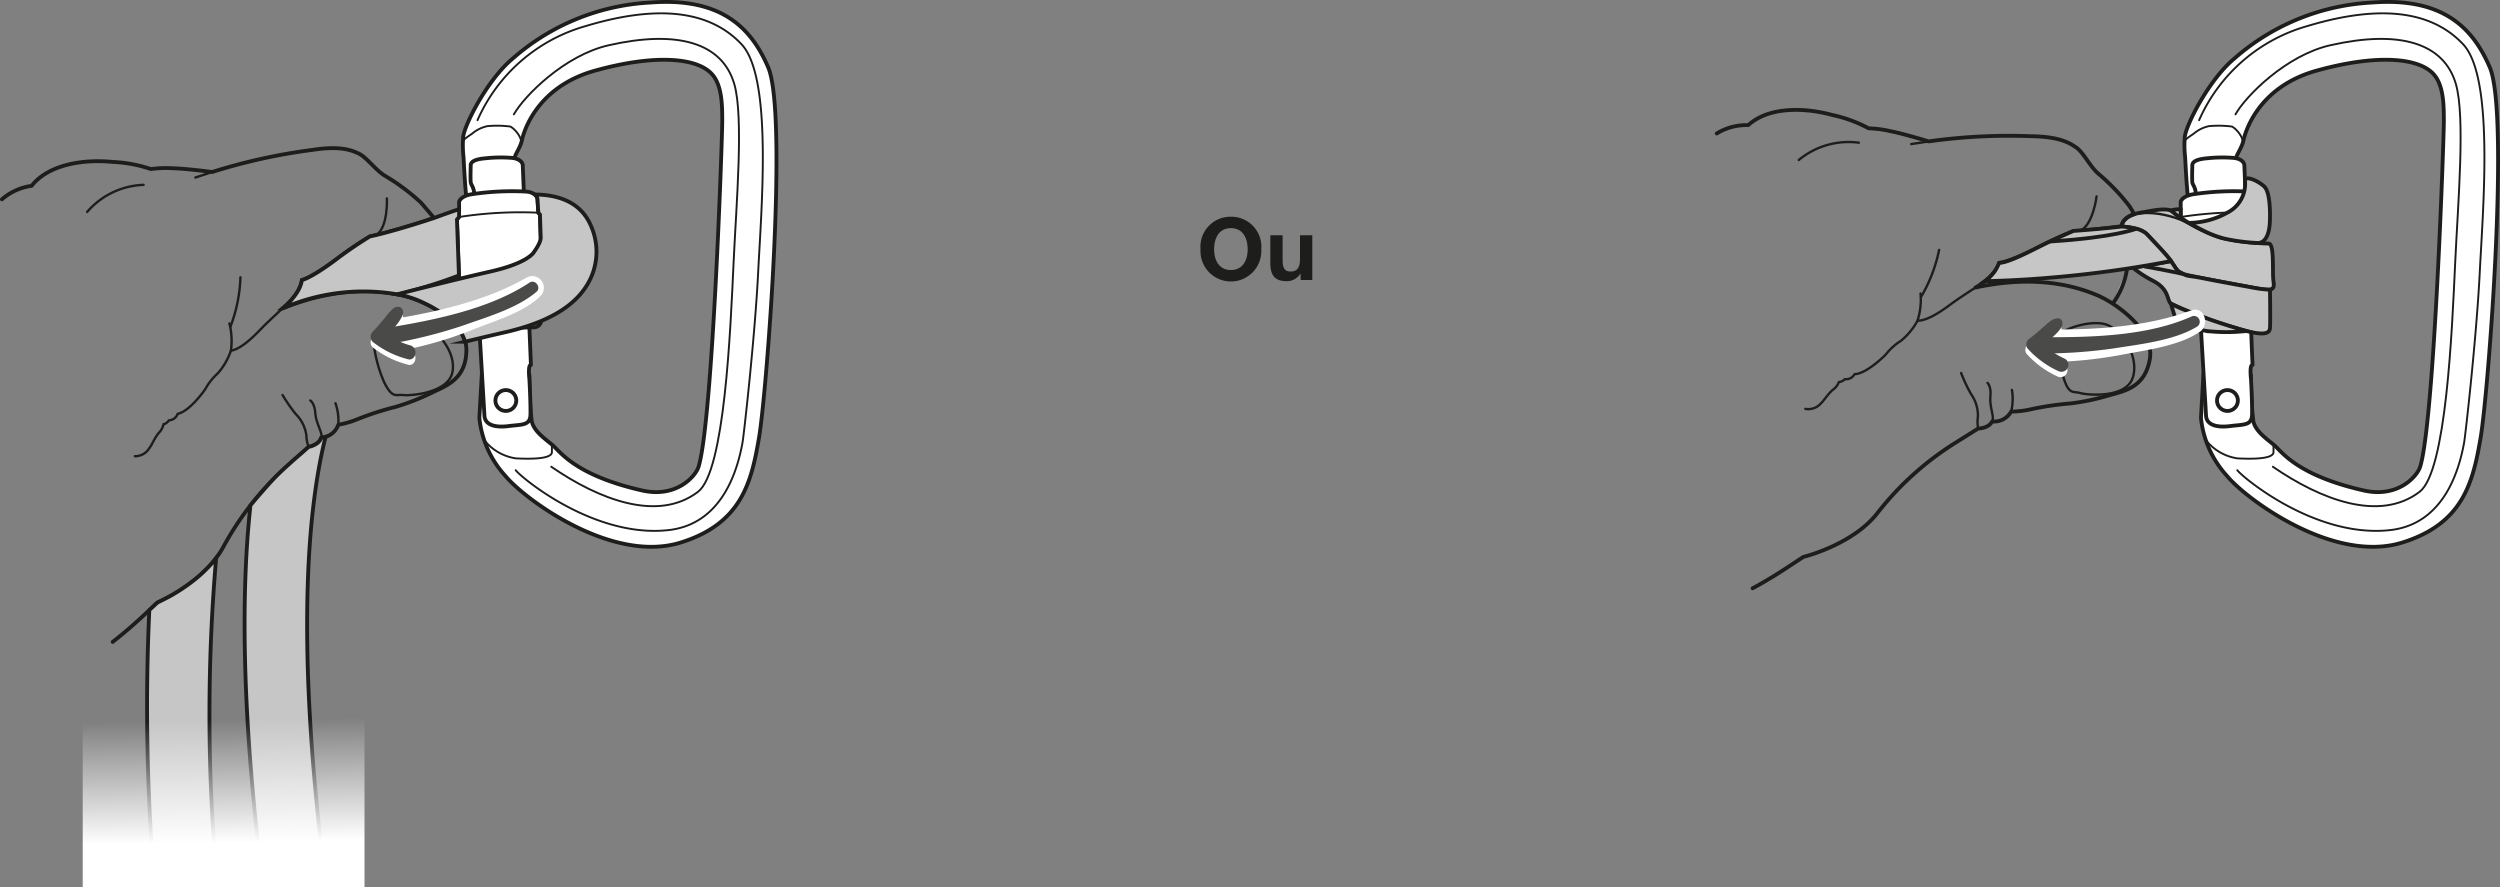 <svg xmlns="http://www.w3.org/2000/svg" xmlns:xlink="http://www.w3.org/1999/xlink" viewBox="0 0 260.111 92.308"><rect x="0" y="0" width="260.111" height="92.308" fill="#808080" stroke="none"/><defs><linearGradient id="Dégradé_sans_nom_3" x1="23.372" y1="87.679" x2="23.152" y2="74.894" gradientUnits="userSpaceOnUse"><stop offset="0" stop-color="#fff"/><stop offset="1" stop-color="#fff" stop-opacity="0"/></linearGradient></defs><title>Mousqueton_bloque_verrouille-1</title><g id="Calque_2" data-name="Calque 2"><g id="Calque_1-2" data-name="Calque 1"><path d="M128.068,22.55a3.122,3.122,0,0,1,3.16,3.394,3.165,3.165,0,1,1-6.32,0A3.122,3.122,0,0,1,128.068,22.55Zm0,5.546c1.27,0,1.746-1.081,1.746-2.152,0-1.125-.477-2.206-1.746-2.206s-1.747,1.08-1.747,2.206C126.321,27.015,126.798,28.096,128.068,28.096Z" fill="#1d1d1b"/><path d="M136.537,29.131h-1.216v-.648h-.027a1.638,1.638,0,0,1-1.422.774c-1.359,0-1.701-.765-1.701-1.917V24.477h1.278v2.629c0,.765.216,1.143.819,1.143.692,0,.99-.387.99-1.333V24.477h1.278Z" fill="#1d1d1b"/><path d="M49.875,43.483a10.495,10.495,0,0,0,2.698,6.022c1.927,2.361,11.072,9.188,18.261,6.939,6.312-1.976,7.348-6.24,8.143-10.939.795-4.696,3.036-33.678.939-38.521-1.659-3.833-4.625-7.299-12.214-6.721A23.528,23.528,0,0,0,53.32,6.117c-2.674,2.24-5.059,7.011-5.131,8.167a11.02,11.02,0,0,0,.037,2.056c.033.435.252,5.877.706,6.152a4.057,4.057,0,0,0,3.206-.182c.346-.273.145-1.821.145-1.821s1.224-3.664,1.24-3.999c.016-.333.635-1.186.768-1.855.133-.668,1.377-5.556,7.629-7.29,6.252-1.735,10.693-1.366,12.214.433.995,1.176,1.012,3.18,1.012,4.842,0,1.663-.99,31.085-2.457,35.92-.311,1.024-2.316,3.296-5.872,2.493-6.838-1.543-8.502-3.983-9.251-4.651-.749-.667-2.005-1.443-2.246-2.567a40.234,40.234,0,0,1-.241-4.786l-4.946-.107Z" fill="#fff" stroke="#1d1d1b" stroke-linecap="round" stroke-linejoin="round" stroke-width="0.4"/><path d="M50.34,45.728a5.131,5.131,0,0,0,3.339,1.964c1.335.062,3.743.114,3.743-.655v-.768" fill="none" stroke="#1d1d1b" stroke-linecap="round" stroke-linejoin="round" stroke-width="0.2"/><path d="M48.167,14.738c.067-.257.5-.515.947-.826a3.685,3.685,0,0,1,1.583-.786,10.798,10.798,0,0,1,2.396.041c.536.268,1.312,1.286,1.096,1.8" fill="none" stroke="#1d1d1b" stroke-linecap="round" stroke-linejoin="round" stroke-width="0.2"/><path d="M53.464,11.9c1.048-1.879,5.261-6.151,9.865-7.191,7.191-1.627,11.81-.252,13.065,4.021 1,3.403.222,12.347-.067,18.563-.333,7.166-.927,21.753-3.703,23.875-4.169,3.185-10.305.816-15.268-2.608" fill="none" stroke="#1d1d1b" stroke-linecap="round" stroke-linejoin="round" stroke-width="0.2"/><path d="M53.655,48.925c.653.831,8.183,7.071,15.878,6.232,5.729-.622,7.239-6.476,7.717-9.08.137-.75,1.294-10.977,1.631-17.723.337-6.746,1.515-20.313-1.734-23.753-2.457-2.602-6.987-4.674-16.238-1.879a17.495,17.495,0,0,0-11.226,9.782" fill="none" stroke="#1d1d1b" stroke-linecap="round" stroke-linejoin="round" stroke-width="0.2"/><line x1="48.584" y1="20.763" x2="52.337" y2="20.598" fill="none" stroke="#1d1d1b" stroke-linecap="round" stroke-linejoin="round" stroke-width="0.2"/><path d="M54.388,17.156s-.062-.676-1.267-.738a15.032,15.032,0,0,0-2.618.053c-1.628.138-1.528.646-1.528.815.003.018-.04,1.048-.004,1.636.02.352.362.497.385,1.438.073,1.298-.236,1.072-.195,1.782.423,7.182,1.244,21.137,1.244,21.137.079.972,1.176,1.228,2.534,1.05,1.391-.182,2.232-.025,2.254-1.224.021-1.287-.111-3.643-.111-3.643s-.179-1.52.158-1.492Z" fill="#fff" stroke="#1d1d1b" stroke-linecap="round" stroke-linejoin="round" stroke-width="0.4"/><path d="M49.035,20.216c-1.184.219-1.267.789-1.267.789l-.005,1.574-.219.258s.294,8.259.317,8.863c.006.59.187.416.187.416s.05.803.098,1.376a.985.985,0,0,0,.463.865l.687.083c1.655-.191,4.329-.373,6.135-.373.204-.002.961-.01.902-1.084-.029-1.092-.013-1.377-.013-1.377l.152-.111-.292-9.168-.171-.196-.087-1.4s-.01-.719-1.241-.801A28.129,28.129,0,0,0,49.035,20.216Z" fill="#fff" stroke="#1d1d1b" stroke-linecap="round" stroke-linejoin="round" stroke-width="0.4"/><path d="M56.009,22.131a41.379,41.379,0,0,0-8.246.448" fill="none" stroke="#1d1d1b" stroke-linecap="round" stroke-linejoin="round" stroke-width="0.2"/><path d="M56.321,31.606a46.498,46.498,0,0,0-8.272.51" fill="none" stroke="#1d1d1b" stroke-linecap="round" stroke-linejoin="round" stroke-width="0.2"/><path d="M53.712,41.747a1.084,1.084,0,0,1-2.163-.151,1.084,1.084,0,1,1,2.163.151" fill="#fff" stroke="#1d1d1b" stroke-linecap="round" stroke-linejoin="round" stroke-width="0.4"/><path d="M11.72,66.789s1.398-1.065,3.029-2.58l1.631-1.515s4.893-2.097,6.874-5.825a31.395,31.395,0,0,1,6.757-8.505l2.097-1.864s1.064-.171,1.31-.965a2.014,2.014,0,0,0,1.779-1.341,9.426,9.426,0,0,0,1.916-.547,30.806,30.806,0,0,1,4.05-1.313A24.305,24.305,0,0,0,45.103,40.774c1.56-.711,3.421-1.505,3.421-4.378s-4.183-5.07-6.513-5.624-6.612-1.078-12.612,1.311c0,0,1.806-1.398,2.01-2.942,0,0,.903-.175,3.379-2.01a42.978,42.978,0,0,1,3.699-2.534s.845-.146,3.146-.816,3.524-1.107,3.524-1.107-.641-.757-1.34-1.573a21.719,21.719,0,0,0-3.786-2.825c-.961-.583-1.893-1.922-2.709-2.301s-1.981-.816-4.806-.379a59.995,59.995,0,0,0-10.442,2.301s-2.578-.35-4.15-.393a11.388,11.388,0,0,0-2.228.087,14.25,14.25,0,0,0-3.976-.743c-3.058-.306-6.684.262-8.432,2.49A5.909,5.909,0,0,0,.2,20.738" fill="none" stroke="#1d1d1b" stroke-linecap="round" stroke-linejoin="round" stroke-width="0.4"/><path d="M29.399,32.083s-1.384,1.273-1.94,1.829-2.173,2.375-3.436,2.577a6.992,6.992,0,0,1-1.345,2.337,6.268,6.268,0,0,0-1.27,1.573c-.171.322-1.762,2.445-2.919,2.653a1.014,1.014,0,0,1-.91.682s-.265.379-.569.398a1.702,1.702,0,0,1-.474.891c-.455.531-.758,1.327-.967,1.554a1.744,1.744,0,0,1-1.535.891" fill="none" stroke="#1d1d1b" stroke-linecap="round" stroke-linejoin="round" stroke-width="0.25"/><path d="M24.023,36.489a7.245,7.245,0,0,0-.155-2.839" fill="none" stroke="#1d1d1b" stroke-linecap="round" stroke-linejoin="round" stroke-width="0.25"/><path d="M23.983,33.967a15.836,15.836,0,0,0,1.034-5.114" fill="none" stroke="#1d1d1b" stroke-linecap="round" stroke-linejoin="round" stroke-width="0.25"/><path d="M32.283,41.665s.466.291.524,1.34.835,2.137.611,2.53" fill="none" stroke="#1d1d1b" stroke-linecap="round" stroke-linejoin="round" stroke-width="0.25"/><path d="M35.197,44.195a5.495,5.495,0,0,0-.293-2.238" fill="none" stroke="#1d1d1b" stroke-linecap="round" stroke-linejoin="round" stroke-width="0.25"/><path d="M29.399,41.102A17.142,17.142,0,0,0,30.768,43.076a3.899,3.899,0,0,1,1.107,2.201,3.722,3.722,0,0,0,.233,1.223" fill="none" stroke="#1d1d1b" stroke-linecap="round" stroke-linejoin="round" stroke-width="0.25"/><path d="M38.865,35.607a14.203,14.203,0,0,0,1.107,4.169c.874,1.773,1.282,1.229,1.981,1.326s4.718-.194,5.126-2.407-1.806-4.672-3.495-5.045S38.777,34.952,38.865,35.607Z" fill="none" stroke="#1d1d1b" stroke-linecap="round" stroke-linejoin="round" stroke-width="0.25"/><path d="M9.067,22.049a8.127,8.127,0,0,1,5.866-2.816" fill="none" stroke="#1d1d1b" stroke-linecap="round" stroke-linejoin="round" stroke-width="0.25"/><path d="M22.074,17.898s-1.569.514-1.745.572" fill="none" stroke="#1d1d1b" stroke-linecap="round" stroke-linejoin="round" stroke-width="0.25"/><path d="M40.253,20.641s.142,3.035-1.117,3.814" fill="none" stroke="#1d1d1b" stroke-linecap="round" stroke-linejoin="round" stroke-width="0.25"/><path d="M47.766,21.764c-.973.32-1.86.644-2.606.921l-.003-.009s-1.223.437-3.524,1.107-3.146.816-3.146.816a42.978,42.978,0,0,0-3.699,2.534c-2.476,1.835-3.379,2.01-3.379,2.01-.204,1.544-2.01,2.942-2.01,2.942a20.871,20.871,0,0,1,11.858-1.472l.167.033c2.115-.558,4.04-1.137,5.618-1.724q.364-.136.71-.26s-.078-2.178-.114-3.181-.094-2.641-.094-2.641l.197-.232a.151.151,0,0,0,.024-.113C47.764,22.436,47.766,21.764,47.766,21.764Z" fill="#c6c6c6" stroke="#1d1d1b" stroke-miterlimit="10" stroke-width="0.4"/><path d="M61.474,23.473a6.606,6.606,0,0,1-.125,5.697c-1.311,2.583-4.199,4.352-8.831,5.408-1.305.298-2.701.63-4.115.974a8.402,8.402,0,0,0-.355-.828,6.308,6.308,0,0,0-1.373-1.589,11.82,11.82,0,0,0-2.542-1.598,10.322,10.322,0,0,0-2.816-.915c3.122-.796,6.684-1.68,9.756-2.382,3.936-.896,4.483-2.015,4.487-2.025,0,0,.747-.997.697-1.529L56.207,23.154l-.026-.827-.152-.174a.221.221,0,0,1-.025-.115c-.003-.043-.052-.871-.069-1.112s-.006-.311-.081-.43a1.17,1.17,0,0,0-.142-.194c-.024-.024-.074-.066-.074-.066,2.574.027,4.806.848,5.838,3.236" fill="#c6c6c6" stroke="#1d1d1b" stroke-miterlimit="10" stroke-width="0.4"/><path d="M54.794,28.878c-4.174,2.424-9.49,3.613-14.239,4.374-2.128.341-1.256,3.7.902,3.273a40.216,40.216,0,0,0,7.537-2.146c2.287-.943,5.493-1.819,7.262-3.605a1.212,1.212,0,0,0-1.463-1.896Z" fill="#fff"/><path d="M41.223,32.543c.245-.106-.095-.012-.141.012a1.488,1.488,0,0,0-.303.23,5.815,5.815,0,0,0-.639.724c-.438.542-.886,1.078-1.37,1.579a.748.748,0,0,0,0,1.041,9.76,9.76,0,0,0,3.582,1.788c.876.335,1.248-1.066.386-1.401A8.608,8.608,0,0,1,39.812,35.088V36.129c.514-.559.982-1.158,1.444-1.76a4.428,4.428,0,0,0,.533-.805,1.55,1.55,0,0,0,.15-.443c.011-.063-.025-.528-.036-.187a.457.457,0,0,0-.679-.39Z" fill="#fff"/><path d="M55.099,29.399c-4.214,2.802-10.122,3.947-15.066,4.751a.82.82,0,0,0-.593.593.904.904,0,0,0,.086.654.869.869,0,0,0,.959.39,49.763,49.763,0,0,0,7.824-1.964c2.402-.854,5.557-1.773,7.522-3.476.515-.446-.16-1.328-.731-.948Z" fill="#4a4a49"/><path d="M41.223,31.976c.245-.106-.095-.012-.141.012a1.488,1.488,0,0,0-.303.23,5.814,5.814,0,0,0-.639.724c-.438.542-.886,1.078-1.37,1.579a.748.748,0,0,0,0,1.041,9.76,9.76,0,0,0,3.582,1.788c.876.335,1.248-1.066.386-1.401A8.608,8.608,0,0,1,39.812,34.521v1.041c.514-.559.982-1.158,1.444-1.76a4.428,4.428,0,0,0,.533-.805,1.55,1.55,0,0,0,.15-.443c.011-.063-.025-.528-.036-.187a.457.457,0,0,0-.679-.39Z" fill="#4a4a49"/><path d="M228.998,43.483a10.495,10.495,0,0,0,2.698,6.022c1.927,2.361,11.072,9.188,18.261,6.939,6.312-1.976,7.348-6.24,8.143-10.939.795-4.696,3.036-33.678.939-38.521-1.659-3.833-4.625-7.299-12.214-6.721a23.528,23.528,0,0,0-14.382,5.854c-2.674,2.24-5.059,7.011-5.131,8.167a11.02,11.02,0,0,0,.037,2.056c.033.435.252,5.877.706,6.152a4.057,4.057,0,0,0,3.206-.182c.346-.273.145-1.821.145-1.821s1.224-3.664,1.24-3.999c.016-.333.635-1.186.768-1.855.133-.668,1.377-5.556,7.629-7.29,6.252-1.735,10.693-1.366,12.214.433.995,1.176,1.012,3.18,1.012,4.842,0,1.663-.99,31.085-2.457,35.92-.311,1.024-2.316,3.296-5.872,2.493-6.838-1.543-8.502-3.983-9.251-4.651-.749-.667-2.005-1.443-2.246-2.567a40.234,40.234,0,0,1-.241-4.786l-4.946-.107Z" fill="#fff" stroke="#1d1d1b" stroke-linecap="round" stroke-linejoin="round" stroke-width="0.4"/><path d="M229.463,45.728a5.131,5.131,0,0,0,3.339,1.964c1.335.062,3.743.114,3.743-.655v-.768" fill="none" stroke="#1d1d1b" stroke-linecap="round" stroke-linejoin="round" stroke-width="0.2"/><path d="M227.29,14.738c.067-.257.5-.515.947-.826a3.685,3.685,0,0,1,1.583-.786,10.798,10.798,0,0,1,2.396.041c.536.268,1.312,1.286,1.096,1.8" fill="none" stroke="#1d1d1b" stroke-linecap="round" stroke-linejoin="round" stroke-width="0.2"/><path d="M232.587,11.9c1.048-1.879,5.261-6.151,9.865-7.191,7.191-1.627,11.81-.252,13.065,4.021 1,3.403.222,12.347-.067,18.563-.333,7.166-.927,21.753-3.703,23.875-4.169,3.185-10.305.816-15.268-2.608" fill="none" stroke="#1d1d1b" stroke-linecap="round" stroke-linejoin="round" stroke-width="0.2"/><path d="M232.778,48.925c.653.831,8.183,7.071,15.878,6.232,5.729-.622,7.239-6.476,7.717-9.08.137-.75,1.294-10.977,1.631-17.723.337-6.746,1.515-20.313-1.734-23.753-2.457-2.602-6.987-4.674-16.238-1.879a17.495,17.495,0,0,0-11.226,9.782" fill="none" stroke="#1d1d1b" stroke-linecap="round" stroke-linejoin="round" stroke-width="0.2"/><line x1="227.707" y1="20.763" x2="231.46" y2="20.598" fill="none" stroke="#1d1d1b" stroke-linecap="round" stroke-linejoin="round" stroke-width="0.2"/><path d="M233.511,17.156s-.062-.676-1.267-.738a15.032,15.032,0,0,0-2.618.053c-1.628.138-1.528.646-1.528.815.003.018-.04,1.048-.004,1.636.02.352.362.497.385,1.438.073,1.298-.236,1.072-.195,1.782.423,7.182,1.244,21.137,1.244,21.137.079.972,1.176,1.228,2.534,1.05,1.391-.182,2.232-.025,2.254-1.224.021-1.287-.111-3.643-.111-3.643s-.179-1.52.158-1.492Z" fill="#fff" stroke="#1d1d1b" stroke-linecap="round" stroke-linejoin="round" stroke-width="0.4"/><path d="M228.158,20.216c-1.184.219-1.267.789-1.267.789l-.005,1.574-.219.258s.294,8.259.317,8.863c.006.59.187.416.187.416s.05.803.098,1.376a.985.985,0,0,0,.463.865l.687.083c1.655-.191,4.329-.373,6.135-.373.204-.002.961-.01.902-1.084-.029-1.092-.013-1.377-.013-1.377l.152-.111-.292-9.168-.171-.196-.087-1.4s-.01-.719-1.241-.801A28.129,28.129,0,0,0,228.158,20.216Z" fill="#fff" stroke="#1d1d1b" stroke-linecap="round" stroke-linejoin="round" stroke-width="0.4"/><path d="M235.132,22.131a41.379,41.379,0,0,0-8.246.448" fill="none" stroke="#1d1d1b" stroke-linecap="round" stroke-linejoin="round" stroke-width="0.2"/><path d="M235.444,31.606a46.498,46.498,0,0,0-8.272.51" fill="none" stroke="#1d1d1b" stroke-linecap="round" stroke-linejoin="round" stroke-width="0.2"/><path d="M232.835,41.747a1.084,1.084,0,0,1-2.163-.151,1.084,1.084,0,1,1,2.163.151" fill="#fff" stroke="#1d1d1b" stroke-linecap="round" stroke-linejoin="round" stroke-width="0.4"/><path d="M236.037,25.341a24.801,24.801,0,0,1-5.028-.629,16.064,16.064,0,0,1-4.859-2.619c-.539-.617-2.517-.102-3.236,0s-2.067.421-2.157,1.475c0,0,1.977.065,2.696.874s1.887,1.943,2.427,2.724.662,1.171,1.41,1.38,5.128,1.009,7.072,1.373,2.332.364,2.183-.624S236.674,25.368,236.037,25.341Z" fill="#c6c6c6" stroke="#1d1d1b" stroke-miterlimit="10" stroke-width="0.4"/><path d="M225.88,21.91a2.154,2.154,0,0,1,1.008-.115v.887a4.54,4.54,0,0,1-.406-.291C226.299,22.239,225.88,21.91,225.88,21.91Z" fill="#c6c6c6" stroke="#1d1d1b" stroke-miterlimit="10" stroke-width="0.4"/><path d="M221.915,22.336s2.61-.856,6.451,1.216" fill="none" stroke="#1d1d1b" stroke-linecap="round" stroke-linejoin="round" stroke-width="0.25"/><path d="M227.707,23.188a8.324,8.324,0,0,0,4.046-1.069,3.348,3.348,0,0,0,1.826-3.306c-.025-.614,1.386-.005,2.017.607s.616,2.903.56,3.835-.375,2.103-1.346,2.022a20.496,20.496,0,0,1-3.351-.444,10.852,10.852,0,0,1-2.037-.755C228.558,23.654,227.707,23.188,227.707,23.188Z" fill="#c6c6c6" stroke="#1d1d1b" stroke-miterlimit="10" stroke-width="0.4"/><path d="M221.915,27.859A12.812,12.812,0,0,0,224.111,29.27c1.631.897,1.325,2.002,1.769,2.324a46.344,46.344,0,0,0,6.707,2.526c3.057.941,3.548.574,3.594,0s0-3.977,0-3.977a12.569,12.569,0,0,1-1.819-.223c-1.112-.207-3.554-.646-5.083-.955s-1.608-.18-2.108-.455-.511-.178-.827-.651-.464-.692-.464-.692-1.171.229-1.965.363S221.915,27.859,221.915,27.859Z" fill="#c6c6c6" stroke="#1d1d1b" stroke-miterlimit="10" stroke-width="0.4"/><path d="M225.88,31.594s.273,1.02.504,1.632,1.716.934,3.199,1.214a19.012,19.012,0,0,0,4.143,0s-2.459-.689-4.239-1.358-2.429-.921-2.82-1.098S225.88,31.594,225.88,31.594Z" fill="#c6c6c6" stroke="#1d1d1b" stroke-miterlimit="10" stroke-width="0.4"/><path d="M223.12,27.721s1.534.253,4.051.789" fill="#c6c6c6" stroke="#1d1d1b" stroke-miterlimit="10" stroke-width="0.4"/><path d="M182.348,61.211s1.555-.819,3.415-2.042l1.86-1.223s5.173-1.257,7.744-4.605a31.395,31.395,0,0,1,8.074-7.267l2.377-1.491s1.078.008,1.452-.734a2.014,2.014,0,0,0,1.976-1.027,9.426,9.426,0,0,0,1.98-.222,30.804,30.804,0,0,1,4.212-.624,24.305,24.305,0,0,0,4.145-.885c1.656-.443,3.623-.917,4.099-3.751s-3.284-5.693-5.49-6.626-6.341-2.159-12.654-.798c0,0,2.013-1.079,2.47-2.568,0,0,.919-.023,3.665-1.422a42.976,42.976,0,0,1,4.068-1.886s.857-.004,3.237-.283c.684-.08,1.277-.156,1.775-.224a.932.932,0,0,1,.285-.634,2.009,2.009,0,0,1,.611-.451c.224-.097.412-.164.412-.164-.148-.248-.314-.524-.485-.808a21.719,21.719,0,0,0-3.266-3.414c-.851-.734-1.548-2.21-2.29-2.718s-1.818-1.133-4.677-1.17a59.995,59.995,0,0,0-10.679.538s-2.484-.772-4.028-1.076a11.388,11.388,0,0,0-2.212-.283,14.25,14.25,0,0,0-3.798-1.392c-2.965-.809-6.635-.85-8.728,1.058a5.909,5.909,0,0,0-3.277.867" fill="none" stroke="#1d1d1b" stroke-linecap="round" stroke-linejoin="round" stroke-width="0.4"/><path d="M205.537,29.916s-1.576,1.026-2.216,1.482-2.537,1.982-3.816,1.972a6.992,6.992,0,0,1-1.714,2.082,6.268,6.268,0,0,0-1.513,1.341c-.222.289-2.143,2.119-3.318,2.133a1.014,1.014,0,0,1-1.01.522.969.969,0,0,1-.627.298,1.702,1.702,0,0,1-.615.8c-.537.448-.968,1.183-1.211,1.372a1.744,1.744,0,0,1-1.662.624" fill="none" stroke="#1d1d1b" stroke-linecap="round" stroke-linejoin="round" stroke-width="0.25"/><path d="M199.505,33.37a7.245,7.245,0,0,0,.318-2.826" fill="none" stroke="#1d1d1b" stroke-linecap="round" stroke-linejoin="round" stroke-width="0.25"/><path d="M199.884,30.876A15.835,15.835,0,0,0,201.751,26.004" fill="none" stroke="#1d1d1b" stroke-linecap="round" stroke-linejoin="round" stroke-width="0.25"/><path d="M206.792,39.844s.411.364.295,1.408.469,2.246.183,2.597" fill="none" stroke="#1d1d1b" stroke-linecap="round" stroke-linejoin="round" stroke-width="0.25"/><path d="M209.247,42.822a5.495,5.495,0,0,0,.082-2.256" fill="none" stroke="#1d1d1b" stroke-linecap="round" stroke-linejoin="round" stroke-width="0.25"/><path d="M204.042,38.81a17.141,17.141,0,0,0,1.023,2.173,3.899,3.899,0,0,1,.726,2.354,3.722,3.722,0,0,0,.027,1.245" fill="none" stroke="#1d1d1b" stroke-linecap="round" stroke-linejoin="round" stroke-width="0.25"/><path d="M214.288,34.961a14.203,14.203,0,0,0,.4,4.294c.568,1.893,1.06,1.424,1.733,1.636s4.685.591,5.454-1.524-1.006-4.907-2.61-5.555S214.31,34.301,214.288,34.961Z" fill="none" stroke="#1d1d1b" stroke-linecap="round" stroke-linejoin="round" stroke-width="0.25"/><path d="M187.15,16.65a8.127,8.127,0,0,1,6.251-1.804" fill="none" stroke="#1d1d1b" stroke-linecap="round" stroke-linejoin="round" stroke-width="0.25"/><path d="M200.665,14.714s-1.632.246-1.816.275" fill="none" stroke="#1d1d1b" stroke-linecap="round" stroke-linejoin="round" stroke-width="0.25"/><path d="M218.138,20.433s-.363,3.016-1.734,3.576" fill="none" stroke="#1d1d1b" stroke-linecap="round" stroke-linejoin="round" stroke-width="0.25"/><path d="M227.971,32.299c-4.543,1.695-9.866,2.017-14.7,1.979-2.186-.017-2.185,3.457,0,3.394a44.636,44.636,0,0,0,7.285-.724c2.56-.502,6.172-.922,8.345-2.443,1.037-.726.443-2.718-.93-2.206Z" fill="#fff"/><path d="M213.913,33.686a1.906,1.906,0,0,0-.428.118,4.152,4.152,0,0,0-.749.584c-.542.468-1.071.952-1.648,1.378a.747.747,0,0,0-.264,1.007,9.694,9.694,0,0,0,3.212,2.381.727.727,0,0,0,.733-1.255,8.804,8.804,0,0,1-2.674-1.869l-.115.892c.583-.454,1.138-.949,1.673-1.458a4.367,4.367,0,0,0,.601-.661,1.701,1.701,0,0,0,.207-.342c.022-.056.069-.52.008-.219a.457.457,0,0,0-.555-.555Z" fill="#fff"/><path d="M227.987,32.942c-4.58,2.048-10.505,2.167-15.468,2.14a.873.873,0,0,0-.819.623.682.682,0,0,0,0,.451.869.869,0,0,0,.819.623,52.416,52.416,0,0,0,7.515-.546c2.695-.425,6.207-.813,8.562-2.249a.604.604,0,0,0-.609-1.042Z" fill="#4a4a49"/><path d="M214.007,33.127a1.904,1.904,0,0,0-.428.118,4.152,4.152,0,0,0-.749.584c-.542.468-1.071.952-1.648,1.378a.747.747,0,0,0-.264,1.007,9.693,9.693,0,0,0,3.212,2.381.727.727,0,0,0,.733-1.255,8.804,8.804,0,0,1-2.674-1.869l-.115.892c.583-.454,1.138-.949,1.673-1.458a4.368,4.368,0,0,0,.601-.661,1.702,1.702,0,0,0,.207-.342c.022-.056.069-.52.008-.219a.457.457,0,0,0-.555-.555Z" fill="#4a4a49"/><path d="M26.058,52.577c-.929,8.544-.989,20.987,1.226,38.906l6.451-.797c-3.092-25.005-1.562-38.48.139-45.234a1.768,1.768,0,0,1-.279.064c-.131.016-.173.017-.197.076a1.055,1.055,0,0,1-.447.558,2.197,2.197,0,0,1-.634.299c-.21.051-.197.039-.263.097l-.75.666s-1.917,1.626-2.937,2.722S26.058,52.577,26.058,52.577Z" fill="#c6c6c6" stroke="#1d1d1b" stroke-miterlimit="10" stroke-width="0.4"/><path d="M22.49,58.056a190.186,190.186,0,0,0,.022,32.784l-6.481.488a217.54,217.54,0,0,1-.495-27.851l.844-.783s1.161-.553,1.757-.922a18.951,18.951,0,0,0,2.537-1.807,15.624,15.624,0,0,0,1.329-1.309C22.264,58.347,22.49,58.056,22.49,58.056Z" fill="#c6c6c6" stroke="#1d1d1b" stroke-miterlimit="10" stroke-width="0.4"/><rect x="8.607" y="70.706" width="29.318" height="21.603" fill="url(#Dégradé_sans_nom_3)"/><path d="M208.007,27.348c.879.004,3.038-1.11,4.43-1.807s3.302-1.515,3.302-1.515c3.216-.23,5.018-.459,5.018-.459a8.912,8.912,0,0,1,1.274.181,2.707,2.707,0,0,1,1.286.562c.323.338.864.912,1.219,1.292s.874.951,1.043,1.167.301.396.301.396a119.184,119.184,0,0,1-19.371,2.097,4.544,4.544,0,0,0,1.063-1.075A6.316,6.316,0,0,0,208.007,27.348Z" fill="#c6c6c6" stroke="#1d1d1b" stroke-miterlimit="10" stroke-width="0.4"/><path d="M222.245,23.806s-2.21.901-8.943,1.318" fill="#c6c6c6" stroke="#1d1d1b" stroke-miterlimit="10" stroke-width="0.4"/><path d="M221.305,27.952a8.007,8.007,0,0,1-1.493,3.641" fill="#c6c6c6" stroke="#1d1d1b" stroke-miterlimit="10" stroke-width="0.4"/></g></g></svg>